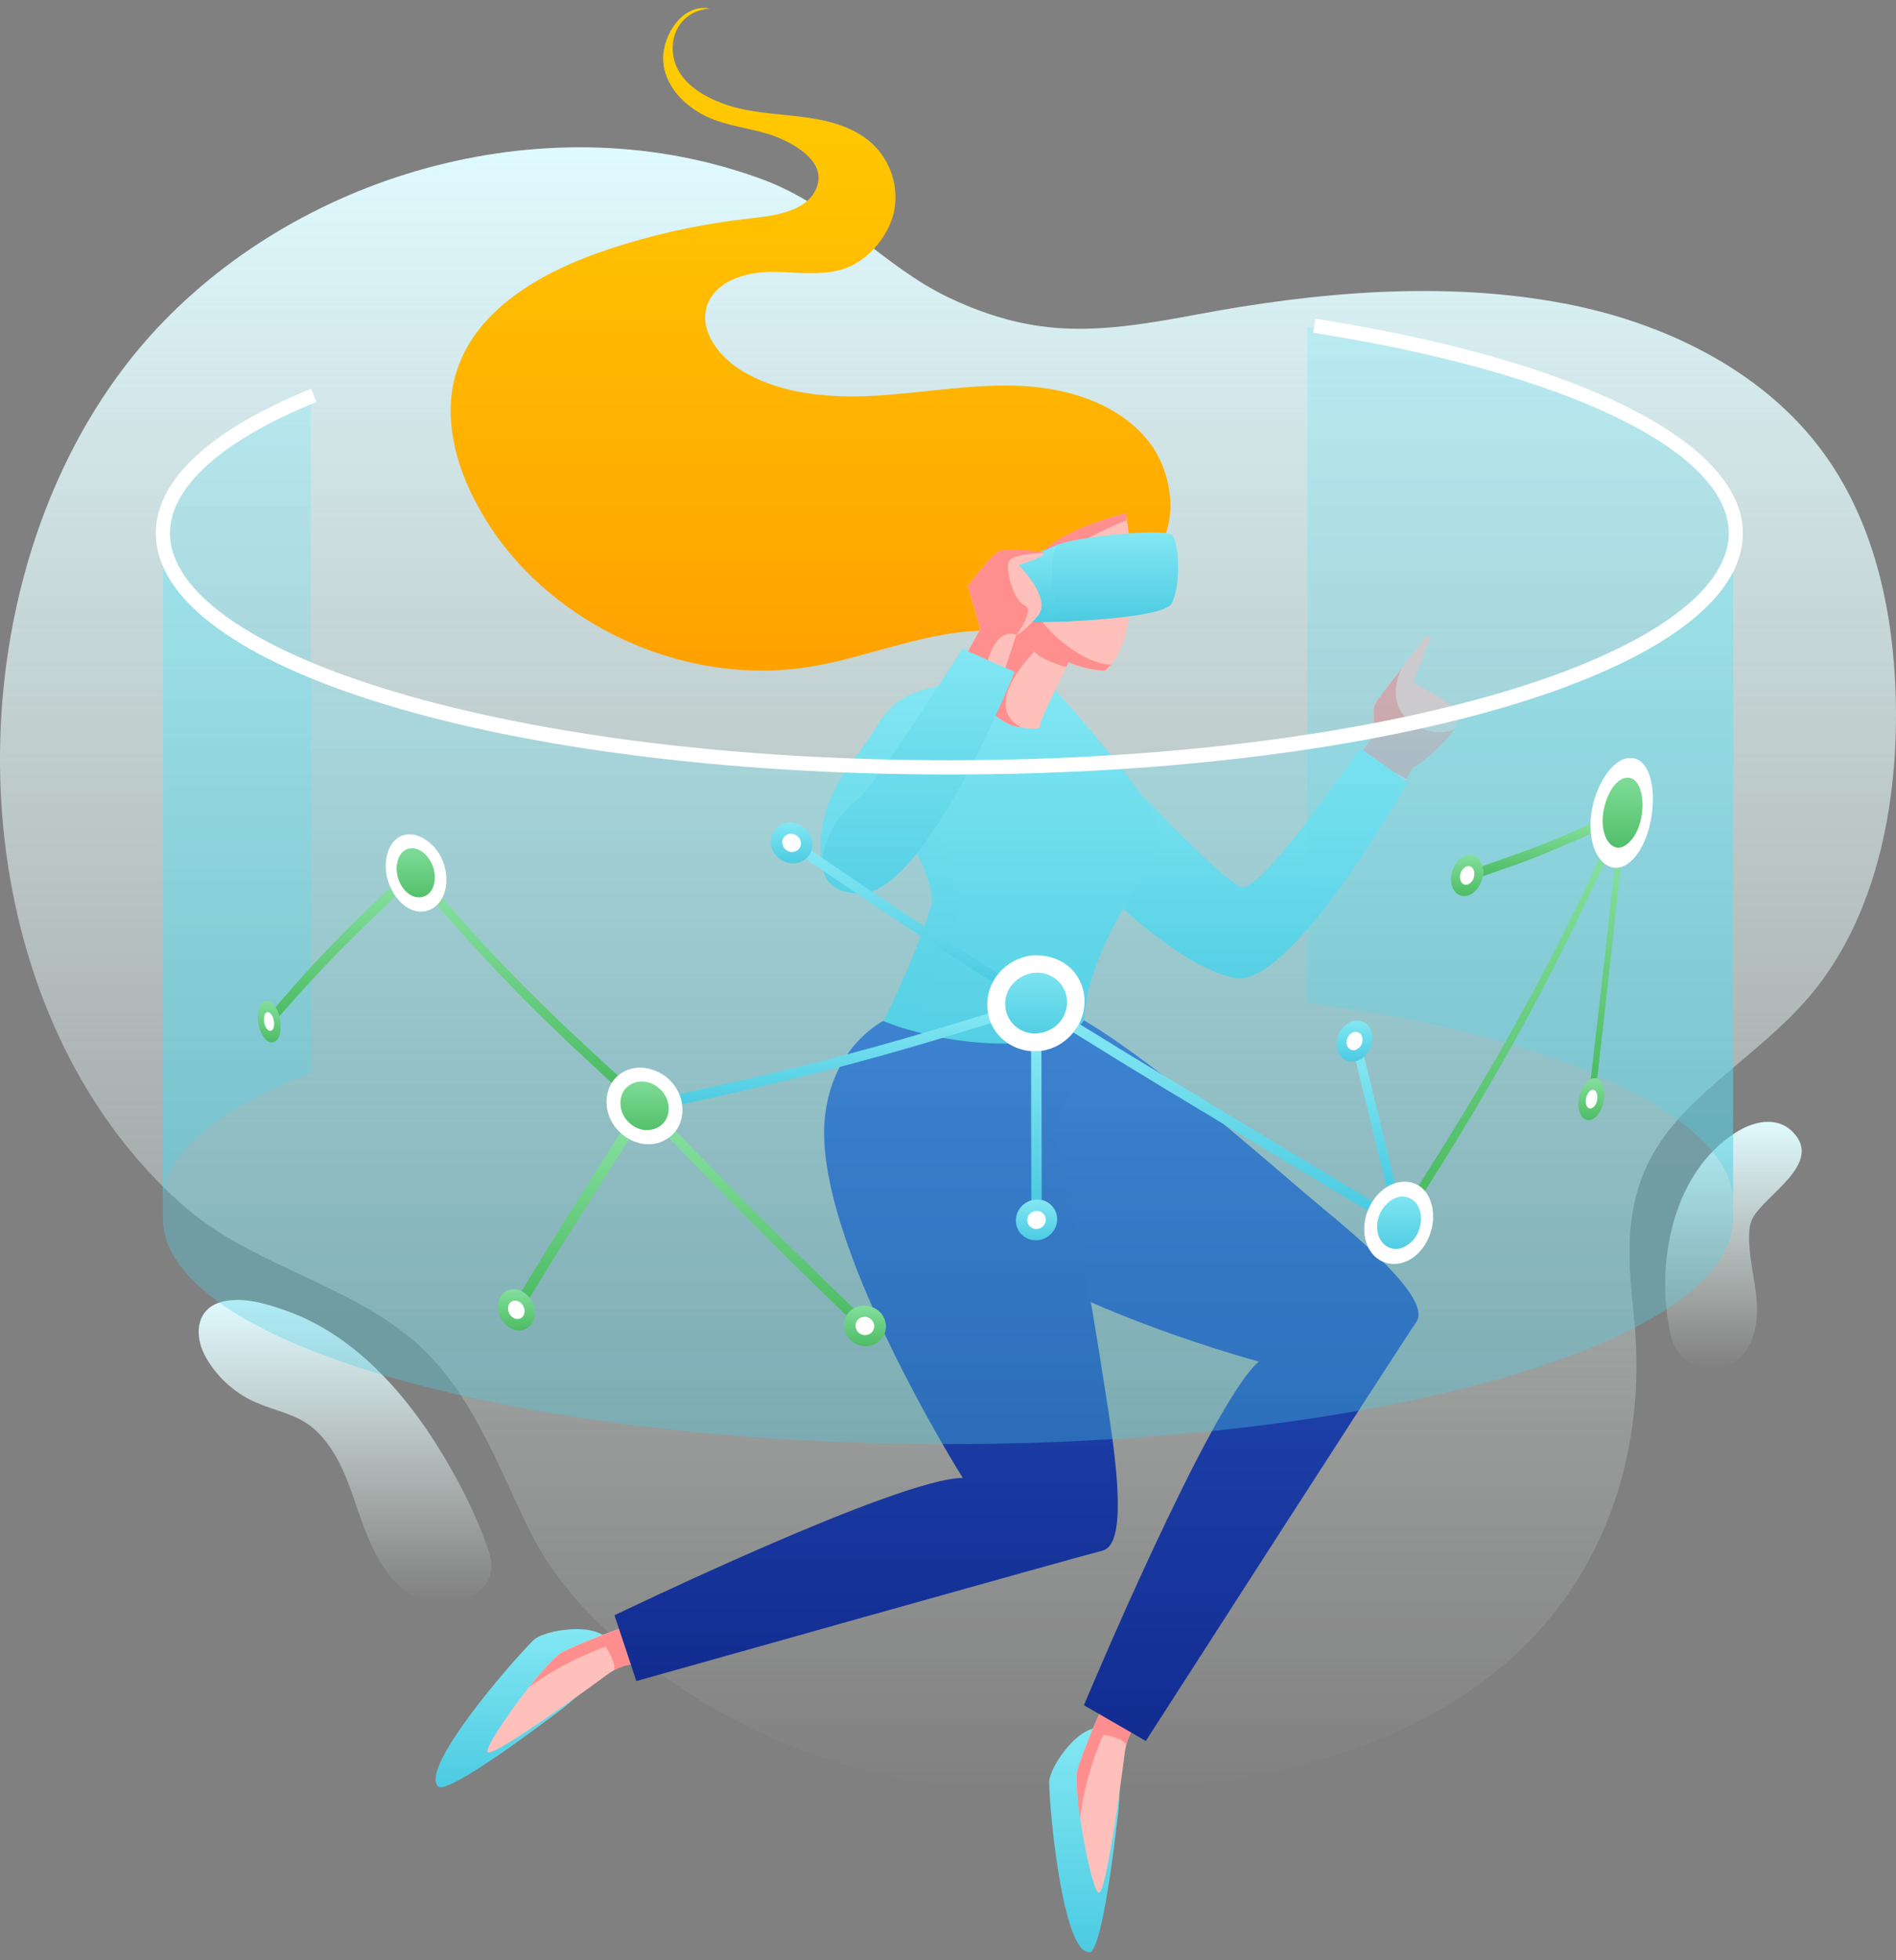 <svg width="120" height="124" viewBox="0 0 120 124" fill="none" xmlns="http://www.w3.org/2000/svg">
<rect x="0" y="0" width="120" height="124" fill="#808080" stroke="none"/>
<path d="M0.64 55.56C2.006 63.474 5.573 70.878 11.458 76.138C15.718 79.946 21.535 81.023 25.891 84.561C29.776 87.715 31.439 92.629 33.555 96.888C35.632 101.062 39.237 104.244 43.218 106.86C53.863 113.85 66.209 114.543 78.594 112.466C85.585 111.292 92.489 108.466 97.181 103.408C102.326 97.859 104.182 90.465 103.403 83.205C102.826 77.878 102.864 74.08 106.979 69.984C109.258 67.724 111.96 65.868 114.114 63.493C119.037 58.089 120.307 49.964 119.941 43.041C119.662 37.81 118.364 32.473 115.114 28.252C111.335 23.329 105.22 20.367 98.931 19.184C91.364 17.761 83.306 18.473 75.796 19.886C69.662 21.04 65.7 21.483 60.123 18.858C55.815 16.829 53.017 13.107 48.257 11.348C34.949 6.425 19.247 10.79 9.891 20.819C1.737 29.589 -1.494 43.204 0.64 55.56Z" fill="url(#paint0_linear_1064_10666)"/>
<path d="M105.73 84.427C106.23 86.648 108.951 87.543 110.46 85.485C111.21 84.456 111.287 83.11 111.143 81.87C110.999 80.629 110.672 79.389 110.701 78.139C110.71 77.754 110.758 77.36 110.951 77.023C111.768 75.542 115.422 73.571 113.461 71.6C112.412 70.542 110.883 70.965 109.787 71.686C105.739 74.341 104.778 80.139 105.73 84.427Z" fill="url(#paint1_linear_1064_10666)"/>
<path d="M15.715 88.485C15.898 88.581 16.08 88.668 16.263 88.745C17.503 89.273 18.859 89.485 19.878 90.389C20.965 91.36 21.619 92.677 22.109 93.995C23.099 96.639 24.061 100.985 27.647 101.389C28.907 101.533 30.542 100.995 30.984 99.754C31.186 99.187 31.09 98.552 30.888 97.985C30.321 96.341 29.542 94.687 28.686 93.158C26.359 88.975 22.907 84.6 18.08 82.898C16.869 82.475 15.407 82.023 14.109 82.331C12.416 82.735 12.282 84.408 12.945 85.706C13.56 86.869 14.532 87.841 15.715 88.485Z" fill="url(#paint2_linear_1064_10666)"/>
<path d="M86.047 47.637C86.047 47.637 86.96 46.82 86.941 45.849C86.922 44.877 86.806 44.714 87.268 44.147C87.73 43.579 90.047 40.493 90.201 40.32C90.355 40.147 90.682 40.223 90.489 40.57C90.297 40.916 89.355 43.089 89.519 43.224C89.672 43.358 92.422 44.57 92.316 45.502C92.21 46.435 89.835 48.454 89.374 48.599L88.941 49.445L86.047 47.637Z" fill="#FFC0BB"/>
<path d="M87.414 43.964C87.443 43.926 87.472 43.887 87.511 43.839C87.53 43.81 87.559 43.782 87.578 43.753C87.607 43.714 87.645 43.666 87.684 43.618C87.703 43.589 87.732 43.551 87.761 43.522C87.799 43.474 87.837 43.426 87.876 43.368C87.905 43.33 87.934 43.291 87.963 43.253C88.001 43.195 88.04 43.147 88.088 43.089C88.117 43.051 88.145 43.012 88.184 42.974C88.232 42.916 88.28 42.849 88.328 42.791C88.357 42.753 88.386 42.714 88.414 42.676C88.463 42.608 88.511 42.551 88.559 42.483C88.597 42.426 88.636 42.378 88.684 42.32C88.694 42.31 88.703 42.301 88.703 42.291C88.52 42.666 87.684 44.608 89.424 45.772C90.53 46.512 91.453 46.378 92.049 46.137C91.376 47.137 89.77 48.474 89.395 48.58L89.04 49.262C89.03 49.262 89.021 49.272 89.021 49.272L86.972 48.185L86.078 47.628C86.078 47.628 86.991 46.81 86.972 45.839C86.963 45.599 86.953 45.407 86.953 45.243C86.934 44.762 86.953 44.56 87.299 44.137C87.328 44.099 87.367 44.06 87.405 44.003C87.386 44.003 87.405 43.983 87.414 43.964Z" fill="#FF8F8F"/>
<path d="M86.096 47.339C86.096 47.339 79.864 56.464 78.576 56.108C77.287 55.752 70.48 48.387 70.48 48.387L69.566 56.041C69.566 56.041 74.528 61.166 78.144 61.858C81.769 62.541 89.086 49.464 89.086 49.464L86.096 47.339Z" fill="url(#paint3_linear_1064_10666)"/>
<path d="M70.653 115.619C70.653 115.619 69.787 123.417 68.97 123.494C67.335 123.648 66.451 115.08 66.403 112.753C66.383 111.782 68.412 108.859 69.835 109.369C71.527 109.965 70.653 115.619 70.653 115.619Z" fill="url(#paint4_linear_1064_10666)"/>
<path d="M72.17 109.004C72.17 109.004 71.381 109.302 71.179 110.927C70.977 112.552 70.025 119.687 69.554 119.726C69.083 119.764 67.852 113.11 68.208 111.908C68.564 110.716 70.035 107.167 70.208 107.244C70.372 107.331 72.17 109.004 72.17 109.004Z" fill="#FFC0BB"/>
<path d="M68.207 111.918C68.563 110.725 70.034 107.177 70.207 107.254C70.371 107.331 72.169 109.004 72.169 109.004C72.169 109.004 71.572 109.235 71.284 110.35C70.909 109.87 69.832 109.735 69.832 109.735C69.832 109.735 68.669 112.245 68.361 115.033C68.169 113.649 68.073 112.379 68.207 111.918Z" fill="#FF8F8F"/>
<path d="M34.621 108.811C34.621 108.811 28.371 113.552 27.746 113.013C26.515 111.936 32.111 105.398 33.765 103.753C34.457 103.071 37.976 102.532 38.592 103.917C39.323 105.561 34.621 108.811 34.621 108.811Z" fill="url(#paint5_linear_1064_10666)"/>
<path d="M40.457 105.36C40.457 105.36 39.697 104.994 38.38 105.966C37.072 106.937 31.226 111.158 30.87 110.841C30.514 110.523 34.505 105.052 35.611 104.485C36.726 103.917 40.303 102.552 40.37 102.725C40.438 102.908 40.457 105.36 40.457 105.36Z" fill="#FFC0BB"/>
<path d="M35.622 104.494C36.738 103.927 40.315 102.562 40.382 102.735C40.44 102.908 40.459 105.36 40.459 105.36C40.459 105.36 39.882 105.081 38.872 105.648C38.959 105.043 38.325 104.167 38.325 104.167C38.325 104.167 35.709 105.052 33.469 106.754C34.334 105.658 35.199 104.706 35.622 104.494Z" fill="#FF8F8F"/>
<path d="M72.518 110.129L68.604 107.869C68.604 107.869 76.556 88.84 79.672 86.128C79.672 86.128 62.893 81.657 58.373 75.147C53.854 68.638 59.508 62.224 64.614 62.849C69.114 63.397 79.72 73.128 83.903 76.58C88.085 80.032 90.403 82.542 89.633 83.638C88.855 84.734 72.518 110.129 72.518 110.129Z" fill="url(#paint6_linear_1064_10666)"/>
<path d="M60.939 93.493C60.939 93.493 51.314 78.223 52.218 70.579C52.776 65.838 56.43 63.396 59.795 63.656C62.468 62.646 65.151 62.29 65.238 62.319C65.392 62.367 68.469 64.059 68.469 64.059C68.469 64.059 68.516 68.011 66.67 71.396C68.295 76.954 69.555 85.445 70.151 89.272C70.969 94.474 71.036 97.781 69.776 98.089C68.507 98.397 40.275 106.339 40.275 106.339L38.891 102.176C38.891 102.185 56.93 93.464 60.939 93.493Z" fill="url(#paint7_linear_1064_10666)"/>
<path d="M28.882 23.54C30.132 19.511 34.372 17.146 38.449 15.79C41.421 14.8 44.507 14.136 47.623 13.8C49.219 13.626 51.161 13.309 51.7 11.828C52.2 10.463 50.863 9.434 49.517 8.819C48.181 8.194 46.642 8.107 45.257 7.597C43.632 7.011 42.161 5.674 41.988 3.992C41.805 2.309 43.228 0.165 44.921 0.549C43.296 0.645 42.344 2.02 42.623 3.578C42.902 5.136 44.392 6.078 45.911 6.607C47.44 7.136 49.084 7.184 50.69 7.386C52.296 7.578 53.969 7.972 55.161 9.049C56.382 10.146 56.931 11.896 56.566 13.463C56.191 15.04 54.844 16.588 53.267 17.05C51.777 17.482 50.19 17.175 48.642 17.203C47.094 17.242 45.334 17.809 44.786 19.232C44.161 20.867 45.517 22.617 47.046 23.511C49.613 25.011 52.767 25.213 55.748 25.011C58.729 24.809 61.71 24.261 64.7 24.415C67.691 24.569 70.806 25.569 72.662 27.877C74.508 30.175 74.739 34.223 72.181 35.762C71.931 35.906 71.133 36.242 71.133 36.242C69.316 36.339 68.729 36.521 67.46 37.8C66.767 38.492 66.181 39.348 65.258 39.714C64.488 40.021 63.614 39.916 62.787 39.896C58.863 39.791 55.152 41.541 51.277 42.175C43.036 43.521 34.142 39.223 30.238 32.002C28.814 29.425 28.017 26.348 28.882 23.54Z" fill="url(#paint8_linear_1064_10666)"/>
<path d="M52.469 50.762C53.152 48.944 54.344 47.829 55.45 46.011C56.306 44.608 57.066 44.04 58.7 43.559L61.412 43.05L66.777 43.646C66.777 43.646 73.672 51.156 73.412 52.79C73.076 54.916 68.845 59.733 68.614 64.531C68.614 64.531 67.902 65.983 63.672 66.012C59.258 66.041 55.931 64.589 55.931 64.589C55.931 64.589 58.028 60.396 58.97 57.262C59.268 56.262 57.864 53.06 57.421 53.464C56.546 54.406 56.191 55.098 55.219 56.069L54.594 56.396C51.075 56.762 51.854 52.396 52.469 50.762Z" fill="url(#paint9_linear_1064_10666)"/>
<path d="M52.468 50.762C53.151 48.944 54.343 47.829 55.449 46.011C56.305 44.608 57.064 44.04 58.699 43.559L61.41 43.05L62.536 43.175C63.151 43.829 63.872 44.588 63.872 44.588L59.564 52.954L60.805 57.348C60.805 57.348 59.267 62.647 57.545 65.147C56.661 64.887 56.093 64.656 55.959 64.598H55.949C55.94 64.598 55.93 64.589 55.93 64.589C55.93 64.589 55.93 64.579 55.939 64.57C55.959 64.531 55.997 64.464 56.045 64.348C56.045 64.348 56.045 64.339 56.055 64.339C56.055 64.339 56.055 64.339 56.055 64.329C56.064 64.3 56.084 64.272 56.093 64.243C56.093 64.233 56.103 64.233 56.103 64.223L56.112 64.214C56.141 64.156 56.17 64.098 56.199 64.031C56.209 64.022 56.209 64.002 56.218 63.993C56.247 63.935 56.276 63.868 56.314 63.8C56.324 63.791 56.324 63.781 56.334 63.772C56.372 63.685 56.41 63.598 56.459 63.512C56.468 63.502 56.468 63.493 56.468 63.483C56.507 63.397 56.555 63.3 56.593 63.204C56.593 63.195 56.603 63.185 56.603 63.175C56.699 62.964 56.805 62.723 56.92 62.483V62.473C57.497 61.204 58.199 59.55 58.709 58.031V58.021C58.709 58.021 58.709 58.021 58.709 58.012C58.738 57.925 58.767 57.829 58.795 57.742C58.795 57.742 58.795 57.742 58.795 57.733V57.723C58.843 57.569 58.891 57.425 58.94 57.271C58.968 57.185 58.978 57.089 58.978 56.983C58.978 56.896 58.978 56.791 58.969 56.685V56.675C58.959 56.598 58.949 56.512 58.93 56.425C58.93 56.416 58.93 56.416 58.93 56.406C58.911 56.319 58.892 56.233 58.872 56.137C58.872 56.117 58.862 56.108 58.862 56.089C58.843 56.012 58.824 55.935 58.795 55.848C58.795 55.839 58.785 55.819 58.785 55.81C58.766 55.733 58.738 55.656 58.709 55.569C58.709 55.569 58.709 55.56 58.709 55.55C58.68 55.473 58.651 55.396 58.622 55.31C58.612 55.291 58.612 55.271 58.603 55.252C58.507 54.992 58.401 54.733 58.285 54.502C58.276 54.483 58.276 54.473 58.267 54.464C58.199 54.329 58.132 54.194 58.064 54.079C58.064 54.079 58.065 54.069 58.055 54.069C58.016 54.002 57.978 53.935 57.939 53.877L57.93 53.867C57.911 53.829 57.882 53.8 57.862 53.771C57.853 53.762 57.843 53.752 57.834 53.742C57.815 53.723 57.795 53.694 57.786 53.675C57.776 53.666 57.766 53.656 57.757 53.646C57.737 53.627 57.728 53.617 57.709 53.598C57.699 53.589 57.689 53.579 57.68 53.569C57.67 53.56 57.651 53.541 57.641 53.531C57.632 53.521 57.622 53.521 57.613 53.512C57.603 53.502 57.584 53.492 57.574 53.492C57.565 53.492 57.555 53.483 57.545 53.483C57.536 53.473 57.517 53.473 57.507 53.473C57.497 53.473 57.488 53.473 57.488 53.473C57.478 53.473 57.468 53.473 57.449 53.473C57.44 53.473 57.44 53.473 57.43 53.473C57.411 53.483 57.401 53.492 57.382 53.502C56.507 54.444 56.132 55.387 55.151 56.358L54.555 56.425C51.074 56.762 51.853 52.396 52.468 50.762Z" fill="url(#paint10_linear_1064_10666)"/>
<path d="M61.4 43.271C61.448 43.194 63.16 42.136 63.698 40.656C63.968 39.906 63.938 38.982 63.871 38.425C63.861 38.406 63.852 38.396 63.852 38.377C63.111 37.732 62.314 36.453 62.718 35.915C63.102 35.405 64.141 36.011 64.429 36.194C65.227 35.473 66.419 34.453 67.131 34.05C68.948 33.011 71.256 32.473 71.256 32.473C71.256 32.473 72.641 40.079 69.948 42.434C69.948 42.434 68.948 42.483 67.631 41.906C66.939 43.3 65.727 45.761 65.794 46.011C65.823 46.127 64.987 46.088 64.39 45.983C62.785 45.694 61.342 43.358 61.4 43.271Z" fill="#FFC0BB"/>
<path d="M64.631 46.011C64.544 46.002 64.467 45.982 64.39 45.973C62.785 45.694 61.342 43.357 61.4 43.261C61.448 43.184 63.16 42.127 63.698 40.646C63.968 39.896 63.938 38.973 63.871 38.415C63.861 38.396 63.852 38.386 63.852 38.367C63.111 37.723 62.314 36.444 62.718 35.905C63.102 35.396 64.141 36.001 64.429 36.184C65.227 35.463 66.419 34.444 67.131 34.04C68.948 33.001 71.256 32.463 71.256 32.463C71.256 32.463 71.285 32.617 71.323 32.895C70.41 33.271 66.41 34.982 65.323 36.646C64.131 38.482 68.256 42.069 70.314 42.04C70.198 42.175 70.083 42.3 69.948 42.415C69.948 42.415 68.948 42.463 67.631 41.886C67.583 41.992 67.525 42.098 67.477 42.203C66.641 41.953 65.833 41.627 65.468 41.223C65.468 41.232 62.006 44.607 64.631 46.011Z" fill="#FF8F8F"/>
<path d="M65.527 34.935C65.527 34.935 66.152 34.858 66.796 34.512C67.748 34.002 73.642 33.368 74.19 33.858C74.594 34.223 74.787 37.041 74.142 38.185C73.623 39.099 67.479 39.31 67.479 39.31L64.536 39.349L64.488 35.685L65.527 34.935Z" fill="url(#paint11_linear_1064_10666)"/>
<path d="M66.816 34.502C66.816 34.502 65.855 37.944 67.788 39.31C67.586 39.319 67.47 39.319 67.47 39.319L64.528 39.358L63.441 37.627L64.24 35.752L66.816 34.502Z" fill="url(#paint12_linear_1064_10666)"/>
<path d="M62.044 39.771L61.256 37.079C61.256 37.079 62.736 35.069 63.265 34.858C63.794 34.646 66.121 34.906 66.102 34.973C65.958 35.31 64.467 35.742 64.467 35.742C64.467 35.742 66.592 37.829 65.698 38.935C65.064 39.714 64.563 40.069 64.313 40.175L63.611 42.31L61.102 41.521L62.044 39.771Z" fill="#FFC0BB"/>
<path d="M62.517 41.781L61.133 41.454L62.056 39.771L61.267 37.079C61.267 37.079 62.748 35.069 63.277 34.858C63.806 34.646 66.133 34.906 66.113 34.973C66.113 34.973 64.229 35.002 63.892 35.454C63.556 35.906 64.142 37.973 64.835 38.281C65.527 38.579 64.334 40.166 64.334 40.166C64.334 40.166 63.171 39.56 62.517 41.781Z" fill="#FF8F8F"/>
<path d="M60.902 41.041C60.902 41.041 55.305 49.887 54.199 50.647C52.343 51.926 50.401 56.416 54.382 56.522C58.604 56.638 64.219 42.493 64.219 42.493L60.902 41.041Z" fill="url(#paint13_linear_1064_10666)"/>
<path opacity="0.35" d="M10.332 32.3C10.841 29.723 13.986 27.281 19.669 25.002L19.678 67.859C13.707 70.243 10.312 72.974 10.312 75.897L10.332 32.3Z" fill="url(#paint14_linear_1064_10666)"/>
<path opacity="0.35" d="M82.746 20.655C82.746 20.655 82.862 20.665 82.967 20.684C99.17 23.28 109.65 28.232 109.679 33.367C109.679 33.377 109.689 33.377 109.689 33.386V75.897V75.907C109.603 70.897 99.016 65.512 83.073 63.502C82.986 63.493 82.746 63.464 82.746 63.464V20.655Z" fill="url(#paint15_linear_1064_10666)"/>
<path opacity="0.35" d="M10.322 33.464C10.322 41.185 32.861 48.551 60.035 48.551C87.093 48.551 109.507 42.224 109.69 34.541V77.061C109.69 84.936 87.41 91.35 60.035 91.35C32.659 91.35 10.312 84.975 10.312 77.09L10.322 33.464Z" fill="url(#paint16_linear_1064_10666)"/>
<path d="M100.665 52.108C100.665 52.262 100.664 52.474 100.693 52.743C97.241 54.243 97.04 54.33 93.847 55.426C93.895 55.128 93.867 54.935 93.828 54.791C97.732 53.407 97.972 53.32 100.665 52.108Z" fill="url(#paint17_linear_1064_10666)"/>
<path d="M101.228 54.301C101.353 54.455 101.382 54.493 101.526 54.618C99.17 59.724 96.151 65.955 90.189 75.34C90.025 75.167 89.978 75.128 89.785 74.994C93.122 69.743 97.026 63.388 101.228 54.301Z" fill="url(#paint18_linear_1064_10666)"/>
<path d="M68.299 64.763C72.443 67.32 72.444 67.32 86.877 75.994C86.79 76.138 86.684 76.302 86.569 76.58C72.751 68.301 72.491 68.138 67.934 65.311C68.039 65.176 68.155 65.032 68.299 64.763Z" fill="url(#paint19_linear_1064_10666)"/>
<path d="M62.547 64.108C62.575 64.262 62.624 64.445 62.739 64.714C57.614 66.291 52.777 67.772 43.191 69.849C43.162 69.695 43.133 69.503 43.008 69.214C49.191 67.868 53.892 66.781 62.547 64.108Z" fill="url(#paint20_linear_1064_10666)"/>
<path d="M42.778 71.541C46.105 74.993 48.432 77.378 54.029 82.772C53.817 82.907 53.711 83.022 53.577 83.224C48.778 78.58 46.461 76.262 42.336 71.964C42.519 71.829 42.634 71.724 42.778 71.541Z" fill="url(#paint21_linear_1064_10666)"/>
<path d="M51.355 53.81C55.788 56.84 58 58.311 63.192 61.599C63.038 61.791 62.952 61.926 62.837 62.147C58.327 59.272 55.692 57.551 51 54.33C51.173 54.166 51.259 54.041 51.355 53.81Z" fill="url(#paint22_linear_1064_10666)"/>
<path d="M24.718 56.118C24.843 56.387 24.94 56.541 25.036 56.695C22.815 58.81 20.708 60.811 17.68 64.291C17.593 64.003 17.507 63.849 17.43 63.715C19.122 61.753 20.728 59.907 24.718 56.118Z" fill="url(#paint23_linear_1064_10666)"/>
<path d="M39.287 71.647C39.479 71.82 39.613 71.917 39.834 72.051C36.248 77.667 35.604 78.677 33.517 82.1C33.354 81.898 33.229 81.802 33.008 81.686C35.46 77.638 36.344 76.244 39.287 71.647Z" fill="url(#paint24_linear_1064_10666)"/>
<path d="M86.338 66.849C86.992 69.493 87.463 71.406 88.29 74.849C88.088 74.926 87.953 74.984 87.761 75.109C87.155 72.599 86.664 70.618 85.809 67.127C86.02 67.07 86.145 67.002 86.338 66.849Z" fill="url(#paint25_linear_1064_10666)"/>
<path d="M102.193 54.887C102.289 54.887 102.395 54.897 102.568 54.849C102.251 57.83 101.809 61.916 101.087 68.234C100.991 68.205 100.876 68.176 100.684 68.262C101.03 65.234 101.51 61.08 102.193 54.887Z" fill="url(#paint26_linear_1064_10666)"/>
<path d="M65.258 66.484C65.46 66.494 65.643 66.503 65.912 66.465C65.921 69.609 65.921 72.763 65.931 75.917C65.758 75.888 65.566 75.859 65.277 75.936C65.267 72.782 65.258 69.628 65.258 66.484Z" fill="url(#paint27_linear_1064_10666)"/>
<path d="M27.98 56.81C30.864 60.061 33.143 62.618 39.114 68.042C38.941 68.195 38.845 68.311 38.72 68.503C35.451 65.493 32.354 62.657 27.652 57.243C27.797 57.109 27.874 57.003 27.98 56.81Z" fill="url(#paint28_linear_1064_10666)"/>
<path d="M92.239 55.167C92.076 55.609 92.22 56.071 92.557 56.196C92.893 56.321 93.297 56.051 93.451 55.609C93.615 55.167 93.47 54.705 93.134 54.58C92.807 54.455 92.403 54.715 92.239 55.167Z" fill="white"/>
<path d="M92.866 55.955C93.356 55.81 93.452 55.051 93.115 54.839C92.76 54.618 92.298 55.166 92.423 55.647C92.481 55.878 92.664 56.003 92.866 55.955ZM92.856 54.099C93.837 53.916 94.154 55.262 93.558 56.137C92.99 56.974 92.019 56.82 91.856 55.868C91.731 55.108 92.212 54.253 92.856 54.099Z" fill="url(#paint29_linear_1064_10666)"/>
<path d="M100.241 69.331C100.087 69.859 100.183 70.35 100.462 70.436C100.741 70.513 101.087 70.148 101.241 69.619C101.395 69.09 101.289 68.6 101.02 68.513C100.741 68.436 100.385 68.802 100.241 69.331Z" fill="white"/>
<path d="M100.733 70.109C101.184 69.907 101.204 69.051 100.877 68.946C100.54 68.849 100.223 69.571 100.425 69.965C100.502 70.099 100.617 70.147 100.733 70.109ZM100.733 68.244C101.521 67.974 101.781 69.292 101.31 70.224C100.906 71.022 100.204 71.071 99.963 70.311C99.733 69.551 100.146 68.455 100.733 68.244Z" fill="url(#paint30_linear_1064_10666)"/>
<path d="M101.094 51.407C101.094 52.888 101.796 54.09 102.652 54.09C103.507 54.09 104.209 52.888 104.209 51.407C104.209 49.926 103.507 48.715 102.652 48.715C101.796 48.715 101.094 49.917 101.094 51.407Z" fill="url(#paint31_linear_1064_10666)"/>
<path d="M102.741 53.551C104.222 52.791 104.308 49.541 103.212 49.224C102.039 48.877 100.943 51.589 101.664 53.041C101.923 53.541 102.318 53.733 102.741 53.551ZM102.731 48.031C104.798 47.32 105.087 51.243 103.962 53.464C102.923 55.512 101.385 55.205 100.846 53.512C100.193 51.426 101.366 48.608 102.731 48.031Z" fill="white"/>
<path d="M63.047 63.417C63.047 64.849 64.201 66.003 65.624 66.003C67.047 66.003 68.201 64.84 68.201 63.417C68.201 61.984 67.047 60.83 65.624 60.83C64.201 60.83 63.047 61.984 63.047 63.417Z" fill="url(#paint32_linear_1064_10666)"/>
<path d="M65.582 65.378C67.601 65.205 68.13 62.935 66.813 61.926C65.476 60.887 63.447 62.022 63.63 63.705C63.726 64.676 64.582 65.416 65.582 65.378ZM65.572 60.426C68.659 60.474 69.553 63.839 67.63 65.638C65.63 67.513 62.409 66.138 62.486 63.445C62.534 61.81 63.918 60.464 65.572 60.426Z" fill="white"/>
<path d="M40.806 72.004C41.799 72.004 42.604 71.104 42.604 69.994C42.604 68.884 41.799 67.984 40.806 67.984C39.813 67.984 39.008 68.884 39.008 69.994C39.008 71.104 39.813 72.004 40.806 72.004Z" fill="url(#paint33_linear_1064_10666)"/>
<path d="M40.795 71.483C42.295 71.57 42.767 69.974 41.872 68.993C40.892 67.925 39.267 68.416 39.267 69.781C39.267 70.627 39.949 71.387 40.795 71.483ZM40.786 67.55C43.228 67.906 43.921 70.781 42.363 71.945C40.661 73.214 38.113 71.541 38.411 69.349C38.574 68.185 39.594 67.416 40.786 67.55Z" fill="white"/>
<path d="M24.902 55.666C25.191 56.714 26.017 57.406 26.767 57.204C27.508 57.002 27.883 55.983 27.594 54.935C27.306 53.887 26.479 53.194 25.729 53.396C24.988 53.598 24.614 54.608 24.902 55.666Z" fill="url(#paint34_linear_1064_10666)"/>
<path d="M26.296 56.743C27.498 56.954 27.882 55.387 27.161 54.339C26.459 53.31 25.315 53.473 25.132 54.627C24.969 55.541 25.546 56.569 26.296 56.743ZM26.286 52.819C28.498 53.483 28.863 56.714 27.286 57.512C25.7 58.319 23.872 55.858 24.565 53.858C24.853 53.031 25.517 52.637 26.286 52.819Z" fill="white"/>
<path d="M86.875 77.359C86.875 78.436 87.625 79.321 88.548 79.321C89.471 79.321 90.221 78.446 90.221 77.359C90.221 76.282 89.471 75.407 88.548 75.407C87.625 75.407 86.875 76.282 86.875 77.359Z" fill="url(#paint35_linear_1064_10666)"/>
<path d="M88.564 78.984C90.055 78.609 90.362 76.475 89.333 75.85C88.247 75.196 86.833 76.696 87.228 78.081C87.41 78.725 87.959 79.1 88.564 78.984ZM88.555 74.782C90.632 74.436 91.324 77.129 90.093 78.879C88.901 80.561 86.747 80.206 86.391 78.263C86.103 76.725 87.161 75.032 88.555 74.782Z" fill="white"/>
<path d="M85.164 65.628C85.039 66.07 85.193 66.503 85.52 66.599C85.847 66.695 86.213 66.407 86.338 65.965C86.463 65.522 86.309 65.089 85.982 64.993C85.665 64.907 85.299 65.186 85.164 65.628Z" fill="white"/>
<path d="M85.738 66.426C86.286 66.301 86.392 65.551 86.017 65.33C85.623 65.09 85.103 65.609 85.248 66.109C85.315 66.33 85.517 66.465 85.738 66.426ZM85.738 64.57C86.863 64.445 87.2 65.83 86.498 66.676C85.815 67.503 84.7 67.205 84.603 66.167C84.536 65.426 85.065 64.676 85.738 64.57Z" fill="url(#paint36_linear_1064_10666)"/>
<path d="M64.836 76.917C64.711 77.359 64.932 77.811 65.326 77.926C65.73 78.042 66.153 77.772 66.288 77.33C66.413 76.888 66.192 76.436 65.797 76.32C65.393 76.215 64.961 76.474 64.836 76.917Z" fill="white"/>
<path d="M65.605 77.744C66.211 77.696 66.365 77.013 65.97 76.715C65.566 76.407 64.96 76.744 65.018 77.253C65.047 77.532 65.307 77.753 65.605 77.744ZM65.605 75.878C66.768 75.85 67.345 77.205 66.528 78.042C65.701 78.888 64.306 78.369 64.297 77.205C64.297 76.494 64.874 75.907 65.605 75.878Z" fill="url(#paint37_linear_1064_10666)"/>
<path d="M49.414 53.166C49.289 53.608 49.51 54.06 49.904 54.175C50.308 54.291 50.731 54.022 50.866 53.579C50.991 53.137 50.77 52.685 50.375 52.57C49.971 52.454 49.548 52.724 49.414 53.166Z" fill="white"/>
<path d="M50.104 53.896C50.681 53.896 50.864 53.281 50.518 52.935C50.143 52.55 49.508 52.771 49.508 53.29C49.518 53.608 49.777 53.877 50.104 53.896ZM50.104 52.04C51.422 52.175 51.816 53.656 50.989 54.329C50.095 55.06 48.672 54.281 48.797 53.117C48.855 52.463 49.422 52.002 50.104 52.04Z" fill="url(#paint38_linear_1064_10666)"/>
<path d="M16.471 64.714C16.548 65.166 16.856 65.493 17.145 65.445C17.443 65.397 17.606 64.983 17.529 64.531C17.452 64.079 17.144 63.752 16.856 63.801C16.567 63.849 16.395 64.262 16.471 64.714Z" fill="white"/>
<path d="M17.026 65.195C17.363 65.31 17.449 64.666 17.228 64.262C17.055 63.945 16.805 63.945 16.728 64.272C16.642 64.618 16.796 65.099 17.026 65.195ZM17.026 63.339C17.834 63.704 18.055 65.685 17.315 65.925C16.622 66.147 16.007 64.416 16.478 63.57C16.555 63.435 16.728 63.224 17.026 63.339Z" fill="url(#paint39_linear_1064_10666)"/>
<path d="M32.057 83.331C32.345 83.696 32.836 83.782 33.172 83.523C33.499 83.263 33.538 82.763 33.249 82.398C32.961 82.032 32.47 81.946 32.143 82.206C31.807 82.465 31.768 82.965 32.057 83.331Z" fill="white"/>
<path d="M32.678 83.435C33.187 83.493 33.351 82.897 33.053 82.512C32.736 82.118 32.206 82.233 32.158 82.705C32.12 83.041 32.37 83.378 32.678 83.435ZM32.668 81.57C33.793 81.772 34.283 83.349 33.418 83.974C32.572 84.599 31.312 83.551 31.533 82.397C31.63 81.916 32.014 81.474 32.668 81.57Z" fill="url(#paint40_linear_1064_10666)"/>
<path d="M54.019 83.667C53.894 84.109 54.116 84.561 54.51 84.677C54.914 84.792 55.337 84.523 55.471 84.08C55.596 83.638 55.375 83.186 54.981 83.071C54.577 82.955 54.154 83.225 54.019 83.667Z" fill="white"/>
<path d="M54.737 84.456C55.314 84.446 55.497 83.821 55.16 83.484C54.776 83.109 54.141 83.35 54.151 83.869C54.151 84.177 54.41 84.446 54.737 84.456ZM54.737 82.59C56.045 82.686 56.459 84.071 55.68 84.802C54.843 85.6 53.382 84.946 53.411 83.792C53.439 83.013 54.122 82.561 54.737 82.59Z" fill="url(#paint41_linear_1064_10666)"/>
<path d="M60.086 48.993C31.922 48.993 9.863 42.291 9.863 33.733C9.863 30.367 13.267 27.213 19.691 24.588L20.027 25.425C14.046 27.858 10.758 30.809 10.758 33.733C10.758 37.415 15.95 41.079 25.018 43.771C34.374 46.56 46.835 48.089 60.086 48.089C73.336 48.089 85.798 46.55 95.154 43.771C104.212 41.079 109.414 37.415 109.414 33.733C109.414 28.521 99.096 23.55 83.115 21.05L83.25 20.165C99.933 22.771 110.308 27.973 110.308 33.733C110.308 42.291 88.25 48.993 60.086 48.993Z" fill="white"/>
<defs>
<linearGradient id="paint0_linear_1064_10666" x1="60" y1="9.317" x2="60" y2="113.494" gradientUnits="userSpaceOnUse">
<stop stop-color="#DFFAFF"/>
<stop offset="1" stop-color="#EEF9F0" stop-opacity="0"/>
</linearGradient>
<linearGradient id="paint1_linear_1064_10666" x1="109.711" y1="70.963" x2="109.711" y2="86.642" gradientUnits="userSpaceOnUse">
<stop stop-color="#DFFAFF"/>
<stop offset="1" stop-color="#EEF9F0" stop-opacity="0"/>
</linearGradient>
<linearGradient id="paint2_linear_1064_10666" x1="21.835" y1="82.23" x2="21.835" y2="101.412" gradientUnits="userSpaceOnUse">
<stop stop-color="#DFFAFF"/>
<stop offset="1" stop-color="#EEF9F0" stop-opacity="0"/>
</linearGradient>
<linearGradient id="paint3_linear_1064_10666" x1="69.566" y1="47.339" x2="69.566" y2="61.884" gradientUnits="userSpaceOnUse">
<stop stop-color="#83E7F3"/>
<stop offset="1" stop-color="#4CCBE2"/>
</linearGradient>
<linearGradient id="paint4_linear_1064_10666" x1="66.402" y1="109.31" x2="66.402" y2="123.496" gradientUnits="userSpaceOnUse">
<stop stop-color="#83E7F3"/>
<stop offset="1" stop-color="#4CCBE2"/>
</linearGradient>
<linearGradient id="paint5_linear_1064_10666" x1="27.57" y1="103.054" x2="27.57" y2="113.056" gradientUnits="userSpaceOnUse">
<stop stop-color="#83E7F3"/>
<stop offset="1" stop-color="#4CCBE2"/>
</linearGradient>
<linearGradient id="paint6_linear_1064_10666" x1="56.723" y1="62.807" x2="56.723" y2="110.129" gradientUnits="userSpaceOnUse">
<stop stop-color="#2957C4"/>
<stop offset="1" stop-color="#122C91"/>
</linearGradient>
<linearGradient id="paint7_linear_1064_10666" x1="38.891" y1="62.317" x2="38.891" y2="106.339" gradientUnits="userSpaceOnUse">
<stop stop-color="#2957C4"/>
<stop offset="1" stop-color="#122C91"/>
</linearGradient>
<linearGradient id="paint8_linear_1064_10666" x1="28.523" y1="0.504" x2="28.523" y2="42.421" gradientUnits="userSpaceOnUse">
<stop stop-color="#FFCF02"/>
<stop offset="1" stop-color="#FFA101"/>
</linearGradient>
<linearGradient id="paint9_linear_1064_10666" x1="51.938" y1="43.05" x2="51.938" y2="66.012" gradientUnits="userSpaceOnUse">
<stop stop-color="#83E7F3"/>
<stop offset="1" stop-color="#4CCBE2"/>
</linearGradient>
<linearGradient id="paint10_linear_1064_10666" x1="51.934" y1="43.05" x2="51.934" y2="65.147" gradientUnits="userSpaceOnUse">
<stop stop-color="#83E7F3"/>
<stop offset="1" stop-color="#4CCBE2"/>
</linearGradient>
<linearGradient id="paint11_linear_1064_10666" x1="64.488" y1="33.682" x2="64.488" y2="39.349" gradientUnits="userSpaceOnUse">
<stop stop-color="#83E7F3"/>
<stop offset="1" stop-color="#4CCBE2"/>
</linearGradient>
<linearGradient id="paint12_linear_1064_10666" x1="63.441" y1="34.502" x2="63.441" y2="39.358" gradientUnits="userSpaceOnUse">
<stop stop-color="#83E7F3"/>
<stop offset="1" stop-color="#4CCBE2"/>
</linearGradient>
<linearGradient id="paint13_linear_1064_10666" x1="52.055" y1="41.041" x2="52.055" y2="56.523" gradientUnits="userSpaceOnUse">
<stop stop-color="#83E7F3"/>
<stop offset="1" stop-color="#4CCBE2"/>
</linearGradient>
<linearGradient id="paint14_linear_1064_10666" x1="10.312" y1="25.002" x2="10.312" y2="75.897" gradientUnits="userSpaceOnUse">
<stop stop-color="#83E7F3"/>
<stop offset="1" stop-color="#4CCBE2"/>
</linearGradient>
<linearGradient id="paint15_linear_1064_10666" x1="82.746" y1="20.655" x2="82.746" y2="75.907" gradientUnits="userSpaceOnUse">
<stop stop-color="#83E7F3"/>
<stop offset="1" stop-color="#4CCBE2"/>
</linearGradient>
<linearGradient id="paint16_linear_1064_10666" x1="10.312" y1="33.464" x2="10.312" y2="91.35" gradientUnits="userSpaceOnUse">
<stop stop-color="#83E7F3"/>
<stop offset="1" stop-color="#4CCBE2"/>
</linearGradient>
<linearGradient id="paint17_linear_1064_10666" x1="93.828" y1="52.108" x2="93.828" y2="55.426" gradientUnits="userSpaceOnUse">
<stop stop-color="#84DF9D"/>
<stop offset="1" stop-color="#4DBC64"/>
</linearGradient>
<linearGradient id="paint18_linear_1064_10666" x1="89.785" y1="54.301" x2="89.785" y2="75.34" gradientUnits="userSpaceOnUse">
<stop stop-color="#84DF9D"/>
<stop offset="1" stop-color="#4DBC64"/>
</linearGradient>
<linearGradient id="paint19_linear_1064_10666" x1="67.934" y1="64.763" x2="67.934" y2="76.58" gradientUnits="userSpaceOnUse">
<stop stop-color="#83E7F3"/>
<stop offset="1" stop-color="#4CCBE2"/>
</linearGradient>
<linearGradient id="paint20_linear_1064_10666" x1="43.008" y1="64.108" x2="43.008" y2="69.849" gradientUnits="userSpaceOnUse">
<stop stop-color="#83E7F3"/>
<stop offset="1" stop-color="#4CCBE2"/>
</linearGradient>
<linearGradient id="paint21_linear_1064_10666" x1="42.336" y1="71.541" x2="42.336" y2="83.224" gradientUnits="userSpaceOnUse">
<stop stop-color="#84DF9D"/>
<stop offset="1" stop-color="#4DBC64"/>
</linearGradient>
<linearGradient id="paint22_linear_1064_10666" x1="51" y1="53.81" x2="51" y2="62.147" gradientUnits="userSpaceOnUse">
<stop stop-color="#83E7F3"/>
<stop offset="1" stop-color="#4CCBE2"/>
</linearGradient>
<linearGradient id="paint23_linear_1064_10666" x1="17.43" y1="56.118" x2="17.43" y2="64.291" gradientUnits="userSpaceOnUse">
<stop stop-color="#84DF9D"/>
<stop offset="1" stop-color="#4DBC64"/>
</linearGradient>
<linearGradient id="paint24_linear_1064_10666" x1="33.008" y1="71.647" x2="33.008" y2="82.1" gradientUnits="userSpaceOnUse">
<stop stop-color="#84DF9D"/>
<stop offset="1" stop-color="#4DBC64"/>
</linearGradient>
<linearGradient id="paint25_linear_1064_10666" x1="85.809" y1="66.849" x2="85.809" y2="75.109" gradientUnits="userSpaceOnUse">
<stop stop-color="#83E7F3"/>
<stop offset="1" stop-color="#4CCBE2"/>
</linearGradient>
<linearGradient id="paint26_linear_1064_10666" x1="100.684" y1="54.849" x2="100.684" y2="68.262" gradientUnits="userSpaceOnUse">
<stop stop-color="#84DF9D"/>
<stop offset="1" stop-color="#4DBC64"/>
</linearGradient>
<linearGradient id="paint27_linear_1064_10666" x1="65.258" y1="66.465" x2="65.258" y2="75.936" gradientUnits="userSpaceOnUse">
<stop stop-color="#83E7F3"/>
<stop offset="1" stop-color="#4CCBE2"/>
</linearGradient>
<linearGradient id="paint28_linear_1064_10666" x1="27.652" y1="56.81" x2="27.652" y2="68.503" gradientUnits="userSpaceOnUse">
<stop stop-color="#84DF9D"/>
<stop offset="1" stop-color="#4DBC64"/>
</linearGradient>
<linearGradient id="paint29_linear_1064_10666" x1="91.836" y1="54.082" x2="91.836" y2="56.683" gradientUnits="userSpaceOnUse">
<stop stop-color="#84DF9D"/>
<stop offset="1" stop-color="#4DBC64"/>
</linearGradient>
<linearGradient id="paint30_linear_1064_10666" x1="99.898" y1="68.208" x2="99.898" y2="70.853" gradientUnits="userSpaceOnUse">
<stop stop-color="#84DF9D"/>
<stop offset="1" stop-color="#4DBC64"/>
</linearGradient>
<linearGradient id="paint31_linear_1064_10666" x1="101.094" y1="48.715" x2="101.094" y2="54.09" gradientUnits="userSpaceOnUse">
<stop stop-color="#84DF9D"/>
<stop offset="1" stop-color="#4DBC64"/>
</linearGradient>
<linearGradient id="paint32_linear_1064_10666" x1="63.047" y1="60.83" x2="63.047" y2="66.003" gradientUnits="userSpaceOnUse">
<stop stop-color="#83E7F3"/>
<stop offset="1" stop-color="#4CCBE2"/>
</linearGradient>
<linearGradient id="paint33_linear_1064_10666" x1="39.008" y1="67.984" x2="39.008" y2="72.004" gradientUnits="userSpaceOnUse">
<stop stop-color="#84DF9D"/>
<stop offset="1" stop-color="#4DBC64"/>
</linearGradient>
<linearGradient id="paint34_linear_1064_10666" x1="24.805" y1="53.361" x2="24.805" y2="57.239" gradientUnits="userSpaceOnUse">
<stop stop-color="#84DF9D"/>
<stop offset="1" stop-color="#4DBC64"/>
</linearGradient>
<linearGradient id="paint35_linear_1064_10666" x1="86.875" y1="75.407" x2="86.875" y2="79.321" gradientUnits="userSpaceOnUse">
<stop stop-color="#83E7F3"/>
<stop offset="1" stop-color="#4CCBE2"/>
</linearGradient>
<linearGradient id="paint36_linear_1064_10666" x1="84.598" y1="64.562" x2="84.598" y2="67.153" gradientUnits="userSpaceOnUse">
<stop stop-color="#83E7F3"/>
<stop offset="1" stop-color="#4CCBE2"/>
</linearGradient>
<linearGradient id="paint37_linear_1064_10666" x1="64.297" y1="75.878" x2="64.297" y2="78.46" gradientUnits="userSpaceOnUse">
<stop stop-color="#83E7F3"/>
<stop offset="1" stop-color="#4CCBE2"/>
</linearGradient>
<linearGradient id="paint38_linear_1064_10666" x1="48.789" y1="52.038" x2="48.789" y2="54.613" gradientUnits="userSpaceOnUse">
<stop stop-color="#83E7F3"/>
<stop offset="1" stop-color="#4CCBE2"/>
</linearGradient>
<linearGradient id="paint39_linear_1064_10666" x1="16.312" y1="63.306" x2="16.312" y2="65.945" gradientUnits="userSpaceOnUse">
<stop stop-color="#84DF9D"/>
<stop offset="1" stop-color="#4DBC64"/>
</linearGradient>
<linearGradient id="paint40_linear_1064_10666" x1="31.508" y1="81.557" x2="31.508" y2="84.161" gradientUnits="userSpaceOnUse">
<stop stop-color="#84DF9D"/>
<stop offset="1" stop-color="#4DBC64"/>
</linearGradient>
<linearGradient id="paint41_linear_1064_10666" x1="53.41" y1="82.589" x2="53.41" y2="85.154" gradientUnits="userSpaceOnUse">
<stop stop-color="#84DF9D"/>
<stop offset="1" stop-color="#4DBC64"/>
</linearGradient>
</defs>
</svg>
